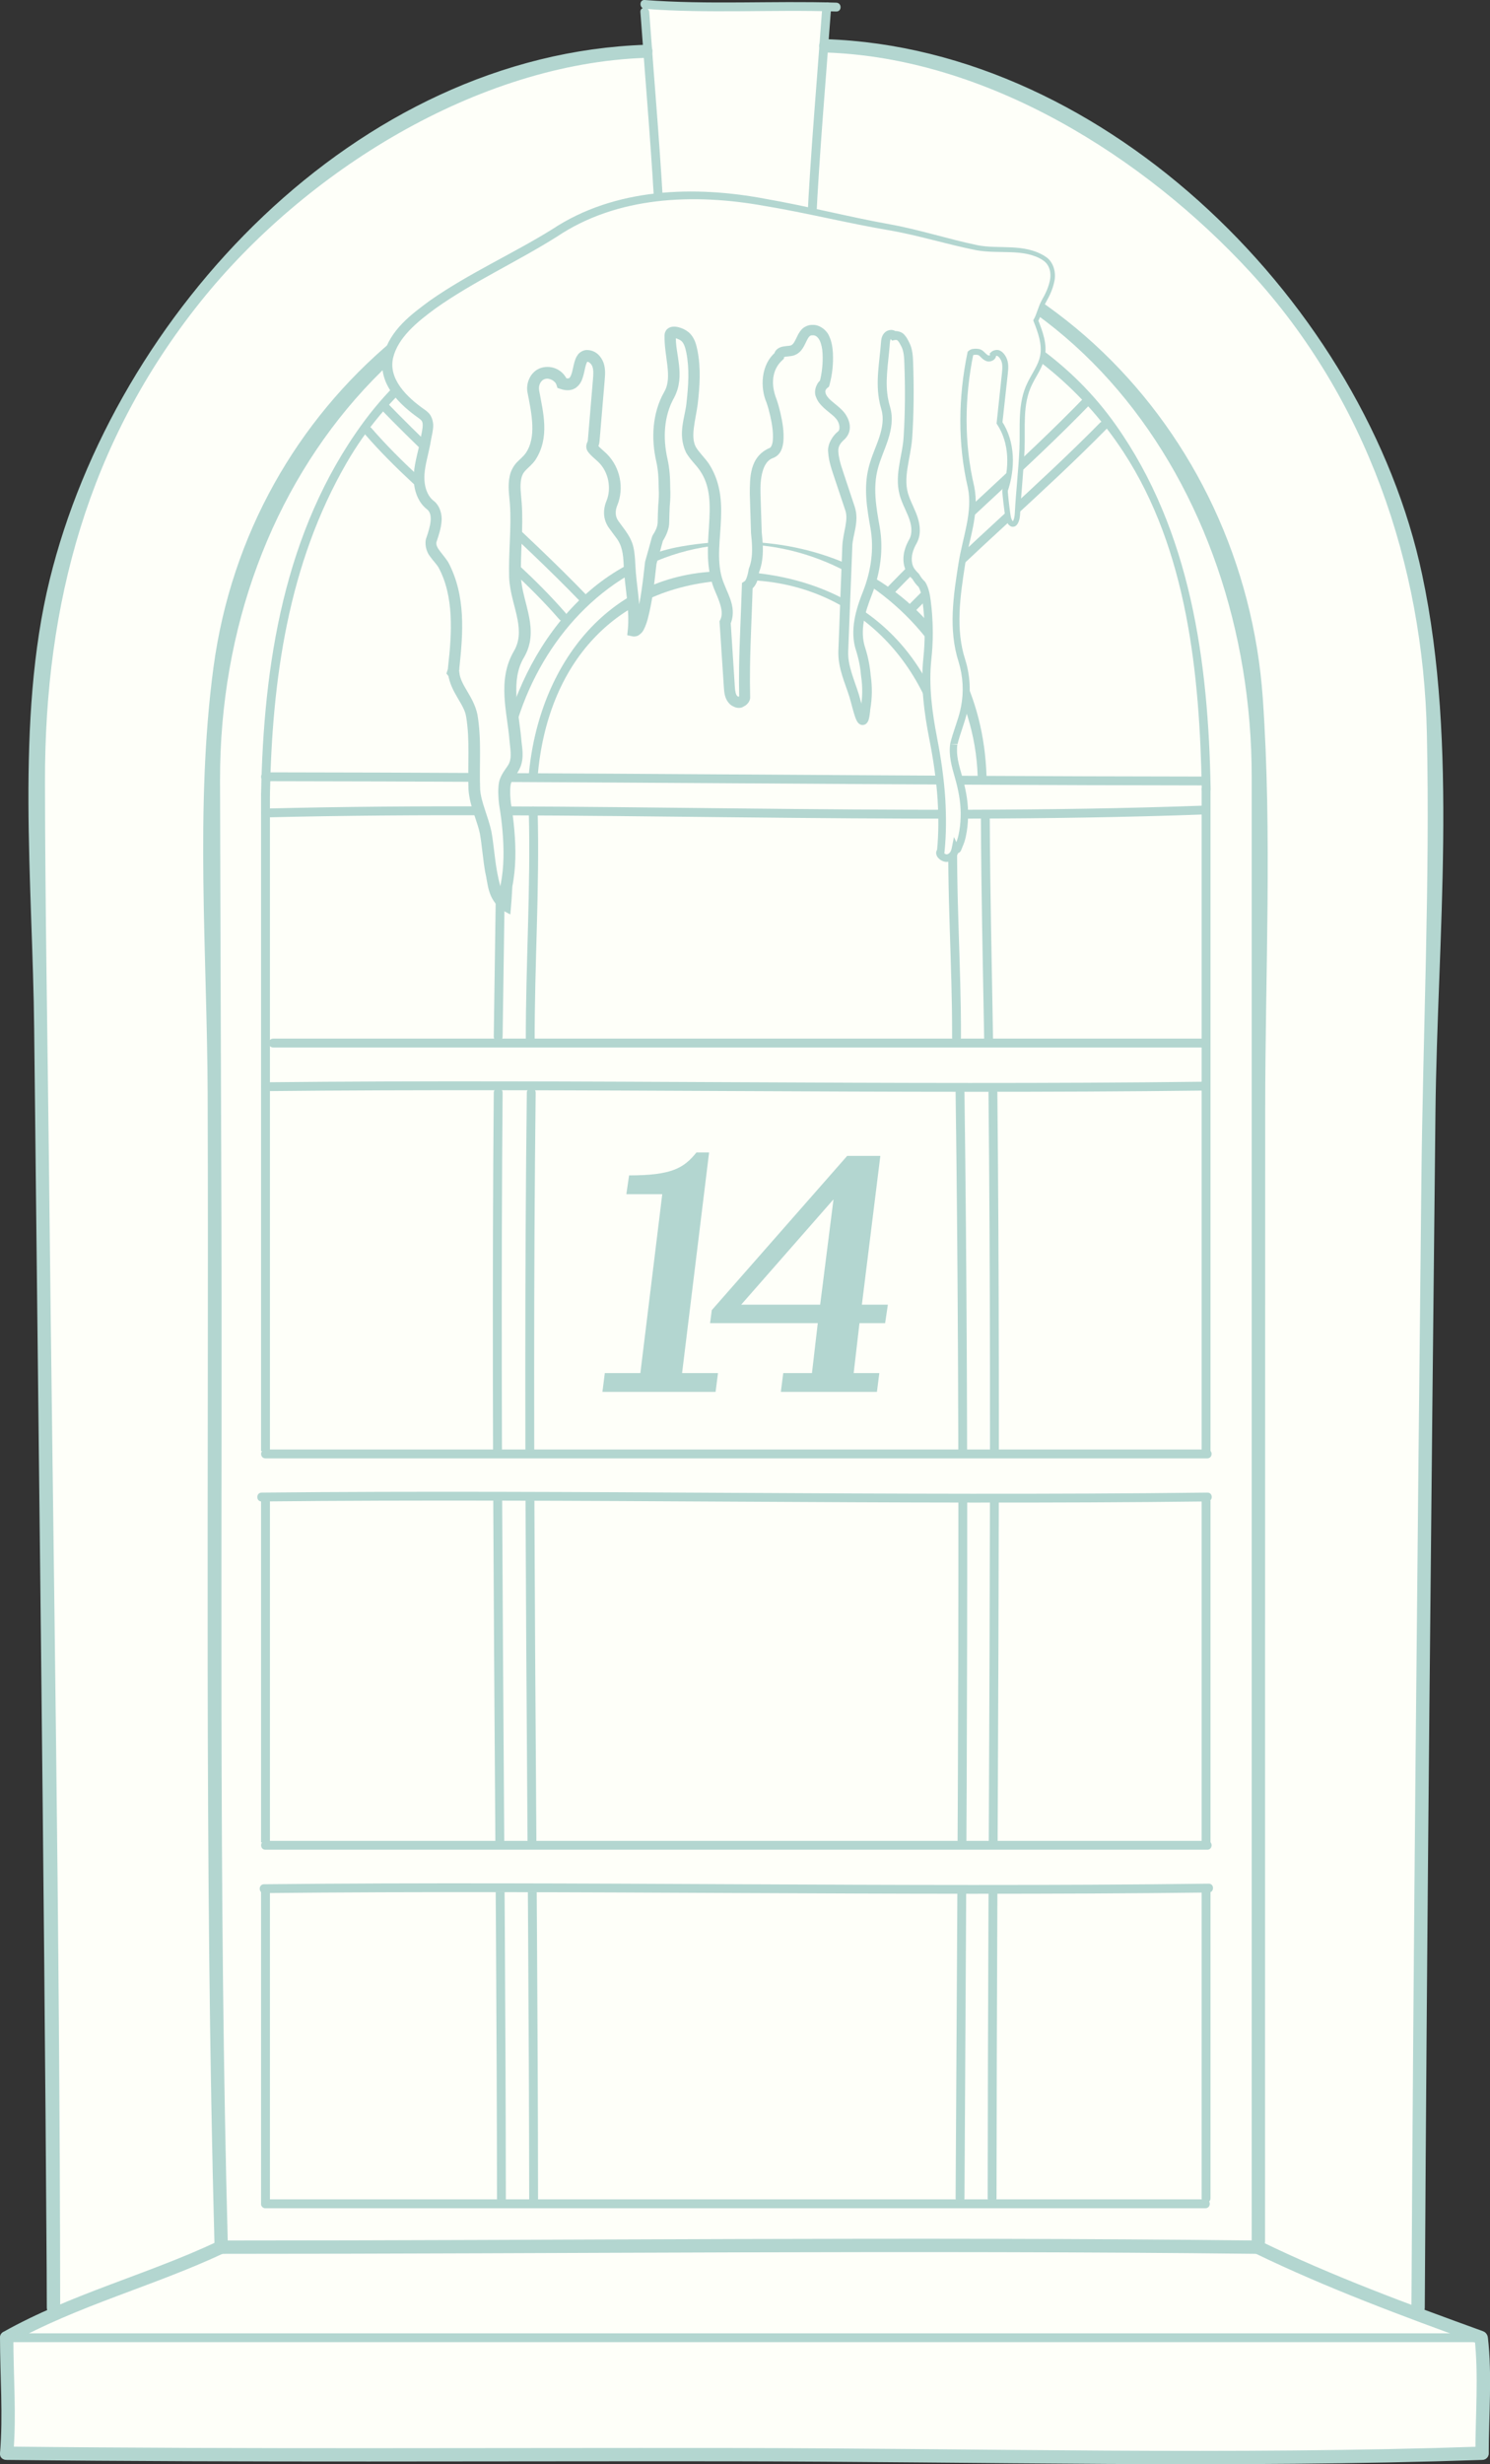 <?xml version="1.0" encoding="UTF-8"?> <svg xmlns="http://www.w3.org/2000/svg" width="251" height="415" viewBox="0 0 251 415" fill="none"><rect x="0" y="0" width="251" height="415" fill="#333333" stroke="none"/><g clip-path="url(#clip0_835_17)"><path d="M119.5 1.5L108.5 1L109 9L100 10L91.5 11L84 14L73.5 17.5L65 23L56 28L48 35L41.5 40.5L37.5 44.5L28.5 55.5L24 62.5L20.5 69.5L16.5 77.5L10.5 94.5L7.5 112L6 129.5L6.5 141.5L7 198L7.5 252.5L8.5 318V374L9 389.5L1 393.5V413L120.5 413.5H186.5H220.5L249.5 413V393.5L238.5 390L239 350V339.5L239.5 324V311V299.5V286.5C239.5 285.7 239.833 267.167 240 258V238L240.5 220V189V176L242 146L241.5 133.5V121.5C241.5 121.1 240.833 115.333 240.5 112.5L239.5 106V99L236.5 90L234.5 83L231.5 76L228.5 70.5L223 60.5L218 54L211.5 45.5L202.5 36L188.5 25L171 15L159 11L148 8.5L139 7.5V1H132L119.5 1.5Z" fill="#FEFFF9"></path><path d="M212.413 378.963L37.05 379.564C36.249 302.091 34.767 143.544 35.248 129.13C35.848 111.114 45.457 38.446 124.731 38.446C188.15 38.446 209.61 91.695 212.413 118.32L212.413 378.963Z" fill="#FEFFF9"></path><path d="M123.155 43.096C99.921 44.703 75.48 51.583 61.104 71.275C47.841 89.454 44.383 111.864 43.98 133.85C43.98 134.819 45.449 134.819 45.472 133.85C45.828 114.465 48.528 95.009 58.38 77.965C71.761 54.821 97.861 46.334 123.155 44.585C124.126 44.514 124.126 43.025 123.155 43.096Z" fill="#B3D6D0"></path><path d="M108.827 7.541C59.991 9.149 19.373 52.717 8.36 97.657C2.558 121.344 5.518 148.956 5.755 173.234C6.489 242.925 7.413 312.639 7.863 382.329C7.863 384.433 7.887 386.537 7.887 388.641C7.887 390.083 10.137 390.083 10.137 388.641C10.089 324.317 8.929 259.993 8.242 195.668C8.005 174.298 7.602 152.927 7.579 131.557C7.531 101.676 14.85 74.49 33.726 50.873C51.228 28.959 80.382 10.685 108.827 9.74C110.271 9.692 110.271 7.447 108.827 7.494V7.541Z" fill="#B3D6D0"></path><path d="M125.477 36.524C80.573 35.956 41.992 67.374 35.953 112.455C32.827 135.859 34.887 160.681 34.982 184.203C35.195 248.905 34.39 313.75 36.142 378.452C36.19 379.894 38.44 379.894 38.392 378.452C36.758 318.17 37.516 257.747 37.279 197.441C37.208 175.409 37.114 153.4 37.066 131.367C36.995 80.116 72.26 38.108 125.477 38.793C126.922 38.793 126.922 36.571 125.477 36.547V36.524Z" fill="#B3D6D0"></path><path d="M43.98 133.849V371.124C43.98 372.093 45.472 372.093 45.472 371.124V133.849C45.472 132.88 43.98 132.88 43.98 133.849Z" fill="#B3D6D0"></path><path d="M36.687 377.46C24.939 383.015 11.913 386.325 0.569 392.707C-0.686 393.417 0.451 395.355 1.706 394.646C13.05 388.263 26.076 384.954 37.823 379.398C39.126 378.784 37.989 376.845 36.687 377.46Z" fill="#B3D6D0"></path><path d="M0.001 393.677C0.001 400.107 0.545 406.726 0.001 413.156C-0.118 414.598 2.132 414.598 2.251 413.156C2.795 406.75 2.251 400.13 2.251 393.677C2.251 392.235 0.001 392.235 0.001 393.677Z" fill="#B3D6D0"></path><path d="M1.138 414.267C41.779 414.716 82.444 414.456 123.086 414.503C165.219 414.551 207.565 415.709 249.675 414.267C251.12 414.22 251.12 411.974 249.675 412.021C207.565 413.463 165.219 412.305 123.086 412.258C82.444 412.21 41.779 412.47 1.138 412.021C-0.306 412.021 -0.306 414.243 1.138 414.267Z" fill="#B3D6D0"></path><path d="M1.136 394.433H249.531C250.502 394.433 250.502 392.944 249.531 392.944H1.136C0.165 392.944 0.165 394.433 1.136 394.433Z" fill="#B3D6D0"></path><path d="M44.715 371.88H203.064C204.035 371.88 204.035 370.391 203.064 370.391H44.715C43.744 370.391 43.744 371.88 44.715 371.88Z" fill="#B3D6D0"></path><path d="M83.179 184.014C82.634 246.376 83.676 308.762 83.723 371.124C83.723 372.093 85.216 372.093 85.216 371.124C85.168 308.762 84.15 246.376 84.671 184.014C84.671 183.044 83.179 183.044 83.179 184.014Z" fill="#B3D6D0"></path><path d="M88.744 184.014C88.01 246.376 89.099 308.762 89.146 371.124C89.146 372.093 90.638 372.093 90.638 371.124C90.591 308.762 89.502 246.376 90.236 184.014C90.236 183.044 88.744 183.044 88.744 184.014Z" fill="#B3D6D0"></path><path d="M37.255 379.563C95.446 379.563 153.661 378.901 211.828 379.563C213.273 379.563 213.273 377.341 211.828 377.318C153.637 376.656 95.423 377.318 37.255 377.318C35.811 377.318 35.811 379.563 37.255 379.563Z" fill="#B3D6D0"></path><path d="M44.715 183.754C97.411 183.21 150.131 184.297 202.851 183.659C203.822 183.659 203.822 182.146 202.851 182.17C150.155 182.808 97.435 181.721 44.715 182.264C43.744 182.264 43.744 183.777 44.715 183.754Z" fill="#B3D6D0"></path><path d="M46.017 176.401H202.638C203.609 176.401 203.609 174.912 202.638 174.912H46.017C45.046 174.912 45.046 176.401 46.017 176.401Z" fill="#B3D6D0"></path><path d="M44.715 137.656C97.387 136.356 150.178 139.074 202.851 137.159C203.822 137.136 203.822 135.623 202.851 135.67C150.202 137.585 97.387 134.843 44.715 136.166C43.744 136.166 43.744 137.679 44.715 137.656Z" fill="#B3D6D0"></path><path d="M44.715 131.557C97.435 131.604 150.131 132.219 202.851 132.266C203.822 132.266 203.822 130.777 202.851 130.777C150.131 130.729 97.435 130.115 44.715 130.067C43.744 130.067 43.744 131.557 44.715 131.557Z" fill="#B3D6D0"></path><path d="M83.722 136.355C83.533 149.097 83.367 161.839 83.178 174.581C83.178 175.55 84.67 175.55 84.67 174.581C84.859 161.839 85.025 149.097 85.215 136.355C85.215 135.386 83.722 135.386 83.722 136.355Z" fill="#B3D6D0"></path><path d="M89.075 136.545C89.431 149.57 88.531 162.62 88.578 175.645C88.578 176.615 90.07 176.615 90.07 175.645C90.023 162.62 90.923 149.57 90.567 136.545C90.544 135.576 89.052 135.576 89.075 136.545Z" fill="#B3D6D0"></path><path d="M85.215 130.966C86.542 117.325 93.884 103.992 105.749 96.924C131.825 81.369 163.822 102.598 164.698 130.776C164.722 131.746 166.237 131.746 166.19 130.776C165.314 102.976 141.512 87.397 114.867 92.007C96.726 95.127 85.381 113.85 83.7 130.966C83.605 131.935 85.097 131.911 85.192 130.966H85.215Z" fill="#B3D6D0"></path><path d="M90.567 130.776C92.154 111.912 103.451 98.508 123.156 97.704C142.908 96.9 156.905 110.966 159.368 129.807C159.487 130.753 161.002 130.753 160.86 129.807C158.137 109.122 143.95 96.758 123.132 96.215C102.74 95.695 90.638 111.959 89.051 130.776C88.98 131.746 90.472 131.722 90.543 130.776H90.567Z" fill="#B3D6D0"></path><path d="M61.508 73.166C71.384 84.537 84.339 92.929 94.215 104.3C94.855 105.033 95.897 103.969 95.281 103.236C85.405 91.865 72.45 83.473 62.574 72.102C61.934 71.369 60.892 72.433 61.508 73.166Z" fill="#B3D6D0"></path><path d="M64.065 68.816C74.936 80.092 87.014 90.163 97.885 101.439C98.548 102.125 99.614 101.084 98.951 100.375C88.08 89.099 76.001 79.028 65.131 67.752C64.467 67.067 63.402 68.107 64.065 68.816Z" fill="#B3D6D0"></path><path d="M121.333 43.852C120.812 59.478 121.428 75.152 120.907 90.778C120.883 91.747 122.375 91.747 122.399 90.778C122.92 75.152 122.304 59.478 122.825 43.852C122.849 42.883 121.357 42.883 121.333 43.852Z" fill="#B3D6D0"></path><path d="M126.022 45.554C125.406 60.589 125.809 75.719 125.809 90.777C125.809 91.747 127.301 91.747 127.301 90.777C127.301 75.719 126.898 60.589 127.514 45.554C127.562 44.585 126.046 44.585 126.022 45.554Z" fill="#B3D6D0"></path><path d="M107.879 2.033C108.756 14.208 109.845 26.382 110.437 38.581C110.485 39.55 111.977 39.55 111.929 38.581C111.337 26.382 110.248 14.231 109.371 2.033C109.3 1.087 107.808 1.064 107.879 2.033Z" fill="#B3D6D0"></path><path d="M108.614 1.489C119.272 2.317 130.166 1.584 140.871 1.938C141.842 1.962 141.842 0.473 140.871 0.449C130.19 0.118 119.272 0.827 108.614 1.24769e-05C107.643 -0.071 107.667 1.418 108.614 1.489Z" fill="#B3D6D0"></path><path d="M123.156 44.585C149.066 45.933 174.384 53.426 189.233 76.097C200.057 92.622 202.094 113.685 202.449 132.928C202.449 133.897 203.965 133.897 203.941 132.928C203.562 111.439 200.625 89.43 187.907 71.487C173.223 50.779 147.195 44.349 123.179 43.096C122.208 43.048 122.208 44.538 123.179 44.585H123.156Z" fill="#B3D6D0"></path><path d="M139.072 8.841C166.213 9.74 192.692 26.335 210.668 45.885C230.136 67.09 239.751 95.009 240.367 123.495C240.912 148.506 239.704 173.659 239.443 198.67C238.78 262.002 238.117 325.333 237.762 388.665C237.762 390.107 240.012 390.107 240.012 388.665C240.391 321.575 241.101 254.461 241.812 187.37C242.12 157.939 245.72 125.646 239.562 96.735C229.97 51.677 186.747 8.179 139.072 6.595C137.627 6.548 137.627 8.794 139.072 8.841Z" fill="#B3D6D0"></path><path d="M126.259 38.912C178.932 36.713 210.857 81.889 210.857 130.777C210.857 153.14 210.857 175.503 210.857 197.843C210.857 257.723 210.857 317.603 210.857 377.483C210.857 378.925 213.107 378.925 213.107 377.483C213.107 313.915 213.107 250.324 213.131 186.756C213.131 163.825 214.315 140.516 212.728 117.609C209.555 72.007 172.845 34.704 126.283 36.642C124.838 36.713 124.838 38.935 126.283 38.888L126.259 38.912Z" fill="#B3D6D0"></path><path d="M202.426 132.928V370.202C202.426 371.171 203.918 371.171 203.918 370.202V132.928C203.918 131.958 202.426 131.958 202.426 132.928Z" fill="#B3D6D0"></path><path d="M166.521 184.014C167.137 246.069 166.426 308.147 166.379 370.178C166.379 371.148 167.871 371.148 167.871 370.178C167.918 308.123 168.629 246.045 168.013 184.014C168.013 183.044 166.497 183.044 166.521 184.014Z" fill="#B3D6D0"></path><path d="M160.979 184.014C161.831 246.045 161.334 308.147 160.979 370.178C160.979 371.148 162.471 371.148 162.471 370.178C162.826 308.147 163.3 246.021 162.471 184.014C162.471 183.044 160.955 183.044 160.979 184.014Z" fill="#B3D6D0"></path><path d="M165.242 137.987C165.29 150.303 165.574 162.62 165.787 174.936C165.787 175.905 167.303 175.905 167.279 174.936C167.09 162.62 166.782 150.303 166.734 137.987C166.734 137.017 165.242 137.017 165.242 137.987Z" fill="#B3D6D0"></path><path d="M159.819 137.821C159.463 150.114 160.434 162.43 160.387 174.723C160.387 175.692 161.879 175.692 161.879 174.723C161.926 162.43 160.955 150.114 161.311 137.821C161.334 136.852 159.842 136.852 159.819 137.821Z" fill="#B3D6D0"></path><path d="M185.325 71.18C174.762 81.912 163.181 91.581 152.642 102.314C151.955 102.999 153.021 104.063 153.707 103.377C164.247 92.645 175.852 82.976 186.391 72.244C187.078 71.558 186.012 70.494 185.325 71.18Z" fill="#B3D6D0"></path><path d="M182.768 66.83C172.087 77.894 160.198 87.775 149.54 98.839C148.877 99.524 149.919 100.588 150.606 99.903C161.264 88.839 173.177 78.957 183.834 67.894C184.497 67.208 183.455 66.145 182.768 66.83Z" fill="#B3D6D0"></path><path d="M138.526 1.111C137.649 13.286 136.56 25.46 135.968 37.635C135.921 38.604 137.413 38.604 137.46 37.635C138.052 25.437 139.142 13.286 140.018 1.111C140.089 0.142 138.597 0.166 138.526 1.111Z" fill="#B3D6D0"></path><path d="M250.788 413.156C250.788 406.75 251.38 400.059 250.645 393.677C250.48 392.258 248.23 392.235 248.395 393.677C249.106 400.059 248.538 406.726 248.538 413.156C248.538 414.598 250.788 414.598 250.788 413.156Z" fill="#B3D6D0"></path><path d="M211.259 379.398C223.479 385.332 236.458 390.131 249.224 394.764C250.597 395.261 251.166 393.086 249.816 392.589C237.24 388.027 224.427 383.322 212.395 377.46C211.093 376.821 209.956 378.76 211.259 379.398Z" fill="#B3D6D0"></path><path d="M120.546 234.401H101.482L101.885 231.234H107.875L111.561 201.111H105.513L105.974 197.944C113.116 197.944 115.189 196.734 117.32 194.085H119.451L114.901 231.234H120.949L120.546 234.401ZM147.724 234.401H131.539L131.943 231.234H136.781L137.76 222.825H119.617L119.905 220.636L142.713 194.661H148.3L145.189 219.715H149.567L149.106 222.825H144.786L143.807 231.234H148.127L147.724 234.401ZM138.163 219.715L140.409 201.975L124.858 219.715H138.163Z" fill="#B3D6D0"></path><path d="M209.151 244.367H42.573V252.712H209.151V244.367Z" fill="#FEFFF9"></path><path d="M44.075 252.853C97.174 252.309 150.297 253.491 203.396 252.853C204.367 252.853 204.367 251.34 203.396 251.364C150.297 252.002 97.174 250.844 44.075 251.364C43.104 251.364 43.104 252.877 44.075 252.853Z" fill="#B3D6D0"></path><path d="M44.715 245.596H203.372C204.343 245.596 204.343 244.106 203.372 244.106H44.715C43.744 244.106 43.744 245.596 44.715 245.596Z" fill="#B3D6D0"></path><path d="M208.843 310.275H39.22V318.62H208.843V310.275Z" fill="#FEFFF9"></path><path d="M44.478 318.809C97.529 318.265 150.581 319.353 203.609 318.714C204.58 318.714 204.58 317.201 203.609 317.225C150.581 317.887 97.506 316.776 44.478 317.32C43.507 317.32 43.507 318.833 44.478 318.809Z" fill="#B3D6D0"></path><path d="M44.715 311.504H203.372C204.343 311.504 204.343 310.015 203.372 310.015H44.715C43.744 310.015 43.744 311.504 44.715 311.504Z" fill="#B3D6D0"></path><path d="M175.865 43.49C172.636 41.367 168.07 42.428 164.516 41.706C159.555 40.696 154.735 39.131 149.725 38.256C131.001 34.984 111.854 27.476 93.398 39.247C80.624 47.394 53.283 57.304 71.096 69.748C71.252 69.857 71.384 69.969 71.499 70.084C72.535 71.138 71.968 72.504 71.686 74.202C71.373 76.087 70.743 77.92 70.61 79.825C70.57 80.392 70.587 80.976 70.665 81.546C70.852 82.895 71.399 84.179 72.443 85.019C74.135 86.377 73.41 88.711 72.728 90.768C72.098 92.662 73.859 93.698 74.688 95.119C77.401 99.769 77.079 107.196 76.44 112.315C76.42 112.479 76.411 112.643 76.408 112.802C76.362 112.945 76.319 113.089 76.273 113.233C76.331 113.305 76.385 113.38 76.443 113.455C76.757 115.984 79.03 117.993 79.476 120.522C80.166 124.438 79.74 128.999 79.905 133.002C79.999 135.123 81.341 137.951 81.812 140.213C82.359 142.835 82.612 151.102 85.104 152.42C85.139 152.017 85.171 151.611 85.196 151.208C85.245 150.523 85.286 149.836 85.317 149.151C85.933 146.092 85.91 142.906 85.642 139.802C85.516 138.314 85.317 136.835 85.07 135.364C84.952 134.314 84.877 133.264 85.001 132.216C85.004 132.188 85.006 132.159 85.012 132.13C85.219 130.706 86.275 130.001 86.753 128.752C87.265 127.411 86.946 126.027 86.816 124.553C86.379 119.624 84.854 114.537 87.415 110.192C87.993 109.208 88.278 108.215 88.37 107.213C88.46 106.215 88.362 105.211 88.175 104.203C87.743 101.87 86.842 99.516 86.767 97.185C86.635 93.093 87.188 88.866 86.891 84.803C86.785 83.356 86.514 81.776 86.848 80.34C87.271 78.501 88.445 78.199 89.369 76.896C91.513 73.877 90.508 69.336 89.852 65.978C89.596 64.663 90.215 63.291 91.492 62.885C92.77 62.479 94.298 63.273 94.701 64.551C98.387 65.794 96.758 59.956 98.908 59.935C99.751 59.93 100.465 60.638 100.738 61.434C101.014 62.232 100.945 63.101 100.876 63.941C100.591 67.313 100.309 70.686 100.024 74.055C100.019 74.124 100.013 74.194 100.007 74.263C99.967 74.746 99.757 74.939 99.745 75.175C99.74 75.299 99.791 75.437 99.955 75.638C100.111 75.825 100.278 75.998 100.453 76.165C100.741 76.435 101.043 76.688 101.331 76.956C101.408 77.028 101.486 77.103 101.564 77.178C103.486 79.103 104.11 82.207 103.077 84.725C102.729 85.574 102.634 86.443 102.859 87.252C102.968 87.649 103.155 88.032 103.423 88.391C103.846 88.958 104.197 89.427 104.49 89.842C105.696 91.548 105.912 92.337 106.047 95.197C106.214 98.756 107.1 102.687 106.729 106.2C106.85 106.226 106.965 106.206 107.077 106.146C107.492 105.918 107.854 105.119 108.165 104.014C108.89 101.458 109.353 97.272 109.63 94.777C109.811 94.132 109.998 93.485 110.176 92.84C110.375 92.126 110.576 91.41 110.766 90.688C111.255 89.876 111.745 89.114 111.762 87.871C111.773 86.984 111.811 86.098 111.848 85.212C111.955 84.187 111.992 83.163 111.932 82.141C111.932 80.579 111.837 79.031 111.5 77.511C110.66 73.722 110.815 69.923 112.74 66.459C114.415 63.446 112.792 59.909 112.907 56.465C112.939 55.53 114.7 56.085 115.405 56.698C116.11 57.311 116.369 58.284 116.553 59.199C117.131 62.088 116.921 64.965 116.599 67.869C116.346 70.139 115.18 73.681 116.395 75.747C117.016 76.803 117.949 77.644 118.645 78.651C122.674 84.475 118.49 92.299 121.14 98.753C121.945 100.716 123.102 102.92 122.156 104.819C122.389 108.508 122.63 112.002 122.863 115.688C122.915 116.496 123.007 117.391 123.609 117.935C123.686 118.004 123.776 118.062 123.871 118.105C123.894 118.116 123.917 118.122 123.94 118.131C124.193 118.303 124.619 118.355 124.814 118.183C124.832 118.168 124.843 118.154 124.858 118.137C125.197 118.016 125.453 117.76 125.445 117.388C125.404 115.711 125.401 114.033 125.427 112.353C125.494 107.795 125.752 103.234 125.885 98.681C126.587 98.236 126.837 97.113 127.01 96.057C127.194 95.591 127.332 95.108 127.424 94.618C127.726 93.001 127.583 91.344 127.416 89.704C127.347 87.499 127.278 85.295 127.209 83.088C127.128 80.544 127.508 77.129 129.916 76.297C130.641 76.047 130.978 75.258 131.076 74.245C131.205 72.91 130.929 71.181 130.607 69.776C130.368 68.743 130.103 67.886 129.959 67.492C128.978 64.821 128.906 62.2 131.22 59.984C131.361 59.101 132.333 59.23 133.214 59.078C135.225 58.733 134.753 55.556 136.886 55.593C140.451 55.651 139.45 62.824 138.894 64.603C138.192 65.138 138.028 65.846 138.273 66.557C138.336 66.744 138.428 66.933 138.546 67.118C138.609 67.221 138.684 67.322 138.765 67.42C139.545 68.39 140.69 69.005 141.498 69.952C142.307 70.899 142.661 72.478 141.734 73.31C140.788 74.159 140.29 74.884 140.37 76.15C140.402 76.66 140.488 77.16 140.604 77.655C140.776 78.398 141.018 79.126 141.26 79.848C141.458 80.444 141.657 81.039 141.855 81.638C142.117 82.426 142.382 83.215 142.644 84.006C142.704 84.184 142.765 84.363 142.822 84.538C142.934 84.881 143.049 85.223 143.164 85.566C143.91 87.804 142.822 89.701 142.733 92.057C142.508 97.925 142.284 103.789 142.057 109.654C141.956 112.287 143.121 114.709 143.887 117.164C144.298 118.485 144.882 121.339 145.328 121.279C145.461 121.259 145.579 120.994 145.679 120.361C145.723 120.088 145.763 119.745 145.797 119.328C146.117 117.529 146.143 115.679 145.872 113.872C145.749 112.387 145.481 110.92 145 109.395C143.916 105.944 144.934 102.981 146.16 99.798C147.518 96.267 148.065 92.558 147.406 88.803C146.79 85.295 146.243 82.245 147.115 78.792C147.541 77.111 148.304 75.534 148.845 73.888C149.389 72.24 149.705 70.441 149.213 68.778C149.13 68.496 149.058 68.22 148.994 67.946C148.974 67.854 148.954 67.765 148.934 67.673C148.217 64.301 148.876 61.426 149.15 57.792C149.181 57.371 149.227 56.922 149.501 56.6C149.771 56.278 150.35 56.189 150.589 56.534C151.633 56.333 152.007 57.052 152.496 57.999C152.986 58.943 153.046 60.042 153.083 61.106C153.23 65.293 153.216 69.503 152.942 73.684C152.715 77.192 151.204 80.268 152.447 83.813C152.876 85.036 153.527 86.17 153.921 87.401C154.315 88.633 154.424 90.043 153.786 91.171C153.463 91.738 153.201 92.334 153.046 92.947C152.87 93.637 152.83 94.348 152.988 95.059C153.003 95.119 153.017 95.18 153.032 95.237C153.268 96.109 153.765 96.587 154.269 97.093C154.548 97.591 154.893 98.043 155.296 98.414C155.78 99.28 155.947 100.083 156.102 101.271C156.197 102.002 156.275 102.736 156.329 103.473C156.364 103.916 156.387 104.362 156.407 104.808C156.413 104.992 156.418 105.173 156.427 105.357C156.439 105.76 156.45 106.163 156.45 106.569C156.45 108.045 156.372 109.521 156.214 110.992C155.742 115.394 156.355 120.044 157.207 124.389C157.872 127.773 158.372 131.201 158.597 134.639C158.758 137.546 158.775 140.452 158.479 143.344C158.064 143.704 158.628 144.316 159.192 144.478C159.564 144.581 159.949 144.457 160.254 144.216C160.43 144.078 160.579 143.899 160.686 143.706C160.81 143.476 160.887 143.232 160.939 142.976C161.008 143.125 161.247 143.145 161.319 142.95C161.492 142.478 161.722 142.029 161.871 141.551C162.041 141.019 162.151 140.469 162.24 139.92C162.404 138.915 162.467 137.9 162.458 136.884C162.435 134.772 162.021 132.769 161.44 130.746C160.925 128.95 160.407 127.195 160.674 125.328C160.674 125.328 160.674 125.328 160.674 125.325C161.118 123.46 161.889 121.682 162.332 119.814C162.384 119.59 162.433 119.365 162.479 119.138V119.135C162.979 116.531 162.827 113.803 162.038 111.268C160.329 105.789 161.149 100.627 162.024 94.955C162.657 90.857 164.496 86.061 163.575 82.018C161.82 74.303 161.929 67.262 163.474 59.498C163.797 59.153 164.867 59.158 165.232 59.461C165.598 59.76 165.891 60.177 166.337 60.335C166.783 60.494 167.425 60.142 167.284 59.691C167.943 59.095 168.605 59.57 169.028 60.353C169.451 61.135 169.367 62.082 169.27 62.965C168.999 65.452 168.731 67.935 168.461 70.421C168.449 70.528 168.438 70.637 168.426 70.743C168.409 70.899 168.395 71.054 168.378 71.21C170.564 74.57 170.567 78.78 169.313 82.587C169.287 82.671 169.362 83.497 169.468 84.438C169.494 84.671 169.523 84.912 169.552 85.151C169.675 86.156 169.811 87.12 169.877 87.318C170.415 88.918 171.304 88.406 171.402 86.432C171.58 82.832 172.009 79.186 172.162 75.624C172.326 71.791 171.739 68.203 173.482 64.585C174.213 63.066 175.281 61.676 175.612 60.022C176.02 57.984 175.249 55.915 174.489 53.979C175.007 53.084 175.321 51.631 175.842 50.736C176.392 49.789 176.961 48.612 177.206 47.444C177.522 45.942 177.307 44.451 175.833 43.481L175.865 43.49Z" fill="#FEFFF9"></path><path d="M175.659 43.803C175.796 43.595 175.934 43.386 176.071 43.177C172.474 40.903 168.225 42.032 164.602 41.281C159.676 40.253 154.848 38.66 149.812 37.757C142.875 36.51 136.021 34.718 129.016 33.499C117.039 31.217 103.591 31.603 93.001 38.624C86.354 42.756 79.04 45.995 72.444 50.604C69.268 52.952 65.695 55.548 64.558 59.951C63.573 64.72 67.401 68.198 70.596 70.464C70.701 70.538 70.796 70.618 70.88 70.703C71.518 71.199 71.08 72.552 70.813 74.057C70.517 75.844 69.869 77.693 69.715 79.763C69.669 80.397 69.687 81.034 69.772 81.667C69.968 83.127 70.583 84.689 71.873 85.727C73.037 86.545 72.504 88.6 71.854 90.478C71.434 91.521 71.825 92.918 72.407 93.658C72.965 94.449 73.561 95.02 73.884 95.588C76.478 100.4 76.136 106.554 75.49 112.197C75.465 112.403 75.454 112.598 75.451 112.784L75.496 112.51C75.446 112.664 75.403 112.809 75.36 112.941L75.203 113.429L75.525 113.832C75.565 113.882 75.617 113.953 75.683 114.039L75.491 113.573C75.978 116.689 78.204 118.556 78.522 120.69C79.191 124.622 78.763 128.79 78.924 133.042C79.159 135.906 80.379 138.141 80.846 140.415C81.193 142.377 81.346 144.615 81.717 146.772C82.242 148.909 82.051 151.27 84.639 153.299L85.967 154.002L86.096 152.505C86.131 152.096 86.163 151.685 86.19 151.272C86.24 150.585 86.28 149.891 86.313 149.197L86.294 149.347C86.939 146.137 86.909 142.882 86.638 139.716C86.509 138.198 86.307 136.691 86.056 135.198L86.063 135.253C85.948 134.235 85.884 133.255 85.994 132.334L85.996 132.316C85.998 132.287 85.999 132.292 85.993 132.326L86.002 132.274C86.02 132.146 86.05 132.022 86.09 131.899C86.28 131.184 87.154 130.436 87.687 129.109C88.333 127.381 87.905 125.764 87.812 124.466C87.361 119.546 85.944 114.573 88.276 110.699C88.884 109.675 89.263 108.485 89.365 107.305C89.467 106.171 89.351 105.066 89.157 104.021C88.692 101.554 87.835 99.318 87.766 97.153C87.633 93.133 88.188 88.997 87.886 84.731C87.764 83.182 87.539 81.757 87.819 80.566C87.954 79.988 88.168 79.59 88.592 79.156C89.009 78.725 89.68 78.193 90.182 77.472C92.687 73.637 91.464 69.363 90.828 65.787C90.649 64.922 91.09 64.027 91.793 63.832C92.485 63.574 93.566 64.135 93.754 64.85L93.905 65.331L94.384 65.492C95.056 65.712 96.063 65.942 97.017 65.301C97.905 64.643 98.092 63.819 98.284 63.188C98.458 62.539 98.556 61.932 98.703 61.446C98.772 61.209 98.865 61.004 98.921 60.937C98.993 60.871 98.867 60.946 98.917 60.927C99.168 60.893 99.647 61.27 99.8 61.756C99.993 62.294 99.962 63.025 99.889 63.86C99.605 67.23 99.324 70.601 99.04 73.972C99.034 74.042 99.028 74.111 99.022 74.181C99.015 74.256 99.006 74.296 98.978 74.37C98.967 74.453 98.823 74.555 98.758 75.127C98.76 75.808 99.055 76.067 99.189 76.262C99.381 76.493 99.577 76.695 99.772 76.88C100.091 77.18 100.395 77.434 100.658 77.679C100.729 77.745 100.802 77.815 100.879 77.889L100.865 77.875C102.498 79.493 103.049 82.228 102.166 84.351C101.777 85.289 101.603 86.424 101.91 87.515C102.057 88.05 102.313 88.55 102.633 88.979C102.993 89.462 103.353 89.94 103.688 90.41C104.842 91.859 104.981 93.287 105.066 95.243C105.257 99.035 106.103 102.651 105.756 106.098L105.663 106.973L106.524 107.158C106.864 107.241 107.289 107.154 107.541 107.008C108.369 106.457 108.445 105.987 108.67 105.552C108.856 105.115 108.988 104.696 109.106 104.278C109.944 101.108 110.24 97.995 110.598 94.884L110.568 95.04C110.748 94.399 110.934 93.754 111.115 93.1C111.313 92.386 111.516 91.665 111.707 90.935L111.6 91.19C112.125 90.382 112.763 89.114 112.734 87.884C112.745 87.015 112.781 86.139 112.818 85.253L112.814 85.312C112.924 84.25 112.965 83.169 112.9 82.084L112.902 82.141C112.901 80.551 112.804 78.918 112.445 77.302C111.635 73.769 111.83 70.015 113.583 66.927C115.531 63.167 113.671 59.527 113.866 56.497C113.869 56.524 113.838 56.692 113.716 56.809C113.597 56.923 113.515 56.925 113.52 56.926C113.526 56.92 113.698 56.928 113.856 56.972C114.18 57.053 114.586 57.255 114.776 57.421C115.193 57.766 115.448 58.517 115.615 59.387C116.161 62.077 115.971 64.909 115.652 67.764C115.441 70.235 114.064 73.007 115.577 76.228C116.31 77.454 117.259 78.298 117.866 79.189C121.62 84.541 117.512 91.993 120.274 99.109C121.101 101.067 122.041 103.04 121.321 104.403L121.209 104.627L121.225 104.878C121.456 108.505 121.708 112.127 121.939 115.746C122.012 116.55 122.015 117.692 122.989 118.621C123.145 118.76 123.31 118.865 123.488 118.946L123.457 118.932C123.589 118.995 123.66 119.01 123.615 118.996L123.419 118.894C123.713 119.088 123.976 119.167 124.276 119.203C124.571 119.218 124.941 119.261 125.426 118.875L125.406 118.892C125.5 118.815 125.565 118.73 125.567 118.728L125.167 119.007C125.695 118.86 126.423 118.177 126.367 117.367C126.326 115.702 126.322 114.035 126.347 112.367C126.41 107.832 126.665 103.283 126.796 98.708L126.373 99.451C127.743 98.385 127.682 97.175 127.907 96.204L127.856 96.391C128.061 95.871 128.214 95.333 128.317 94.786C128.648 92.998 128.482 91.251 128.316 89.612L128.32 89.675C128.25 87.47 128.179 85.265 128.108 83.06C128.025 80.682 128.414 77.737 130.208 77.143C131.647 76.592 131.864 75.201 131.965 74.331C132.099 72.627 131.809 71.097 131.474 69.578C131.285 68.773 131.082 68.007 130.794 67.187C129.847 64.804 129.982 62.262 131.83 60.621L132.044 60.417L132.091 60.123C132.105 60.06 132.09 60.124 132.059 60.145C132.032 60.163 132.091 60.121 132.219 60.096C132.479 60.038 132.894 60.025 133.364 59.945C134.013 59.852 134.664 59.412 135.018 58.938C135.387 58.465 135.587 58.003 135.78 57.606C135.967 57.21 136.148 56.867 136.32 56.689C136.495 56.515 136.594 56.474 136.87 56.469C137.953 56.373 138.494 57.958 138.567 59.54C138.65 61.12 138.468 62.875 138.066 64.344L138.368 63.912C137.534 64.441 137.032 65.88 137.453 66.838C137.545 67.109 137.671 67.356 137.817 67.585L137.807 67.569C137.901 67.722 138 67.852 138.097 67.97L138.09 67.962C139.039 69.111 140.183 69.717 140.843 70.512C141.45 71.187 141.606 72.368 141.16 72.671C140.288 73.348 139.315 74.859 139.515 76.205C139.551 76.772 139.647 77.322 139.77 77.849C139.956 78.644 140.207 79.394 140.45 80.119C140.649 80.714 140.848 81.31 141.047 81.906C141.31 82.698 141.576 83.486 141.837 84.273C141.899 84.456 141.958 84.631 142.015 84.803C142.129 85.15 142.245 85.494 142.36 85.836C143.013 87.558 141.998 89.588 141.891 92.025C141.671 97.891 141.452 103.756 141.23 109.622C141.132 112.52 142.369 115.028 143.104 117.408C143.305 118.065 143.482 118.795 143.682 119.516C143.782 119.879 143.887 120.245 144.014 120.622C144.079 120.812 144.147 121.003 144.244 121.216C144.292 121.321 144.347 121.436 144.438 121.574C144.488 121.646 144.544 121.727 144.654 121.829C144.763 121.921 144.991 122.134 145.438 122.087L145.451 122.085C145.824 122.02 145.986 121.815 146.072 121.712C146.161 121.597 146.201 121.514 146.236 121.439C146.302 121.293 146.335 121.18 146.364 121.073C146.421 120.86 146.454 120.674 146.484 120.489C146.543 120.113 146.579 119.754 146.609 119.395L146.599 119.47C146.932 117.584 146.957 115.646 146.672 113.752L146.678 113.805C146.548 112.233 146.247 110.662 145.767 109.153C144.773 106.227 145.702 103.11 146.901 100.084C148.288 96.504 148.871 92.512 148.177 88.668C147.579 85.361 147.042 82.089 147.865 78.981C148.261 77.398 149.01 75.84 149.574 74.128C150.129 72.424 150.507 70.483 149.944 68.562C149.866 68.302 149.797 68.04 149.736 67.775C149.717 67.689 149.696 67.599 149.677 67.51C148.981 64.442 149.654 61.205 149.897 57.848C149.92 57.442 149.993 57.159 150.072 57.084C150.058 57.093 150.108 57.06 150.125 57.061C150.156 57.063 150.045 57.063 149.974 56.959L150.251 57.359L150.73 57.267C151.042 57.224 151.081 57.235 151.261 57.4C151.438 57.58 151.636 57.953 151.835 58.34C152.234 59.098 152.309 60.085 152.343 61.133C152.494 65.305 152.484 69.48 152.218 73.637C152.045 76.817 150.437 80.407 151.773 84.05C152.235 85.353 152.882 86.479 153.245 87.618C153.605 88.728 153.675 89.946 153.172 90.824C152.833 91.423 152.543 92.071 152.365 92.774C152.167 93.546 152.12 94.397 152.305 95.211L152.307 95.221C152.321 95.28 152.336 95.342 152.352 95.407L152.356 95.42C152.57 96.318 153.251 97.086 153.774 97.585L153.661 97.434C153.967 97.978 154.35 98.488 154.825 98.925L154.689 98.753C155.127 99.51 155.289 100.383 155.416 101.361C155.511 102.081 155.588 102.802 155.642 103.524C155.677 103.958 155.7 104.396 155.72 104.839C155.726 105.013 155.732 105.2 155.741 105.39L155.741 105.377C155.753 105.781 155.764 106.178 155.765 106.569C155.767 108.022 155.692 109.475 155.538 110.919C155.063 115.517 155.689 120.086 156.557 124.517C157.222 127.88 157.722 131.273 157.949 134.682C158.112 137.553 158.132 140.433 157.844 143.279L158.061 142.862C157.832 143.032 157.639 143.477 157.711 143.798C157.766 144.118 157.908 144.312 158.042 144.471C158.32 144.779 158.626 144.97 159.018 145.089C159.638 145.263 160.246 145.037 160.648 144.713C160.893 144.519 161.089 144.285 161.24 144.013C161.403 143.711 161.5 143.397 161.559 143.101L160.365 143.241C160.515 143.565 160.848 143.743 161.174 143.723C161.512 143.72 161.839 143.418 161.912 143.168C162.065 142.744 162.3 142.287 162.472 141.739C162.655 141.165 162.768 140.586 162.859 140.02C163.028 138.977 163.092 137.923 163.082 136.878C163.059 134.716 162.617 132.599 162.031 130.576C161.518 128.815 161.028 127.086 161.276 125.414L160.067 125.328C160.067 125.328 160.067 125.328 160.067 125.328C160.067 125.328 160.067 125.328 160.067 125.328C160.067 125.328 160.067 125.328 160.067 125.328C160.067 125.328 160.067 125.328 160.067 125.328C160.067 125.328 160.067 125.328 160.067 125.328C159.392 125.328 161.957 125.328 161.282 125.328C161.282 125.328 161.282 125.328 161.282 125.328C161.282 125.328 161.282 125.328 161.282 125.328C161.282 125.328 161.282 125.328 161.282 125.328C161.282 125.328 161.282 125.328 161.282 125.328C161.282 125.328 161.282 125.328 161.282 125.328C161.282 125.328 161.282 125.328 161.282 125.328C161.282 125.328 161.282 125.328 161.282 125.328C161.282 125.328 161.282 125.328 161.282 125.328C161.282 125.328 161.282 125.328 161.282 125.328C161.282 125.328 161.282 125.328 161.282 125.328C161.282 125.328 161.282 125.328 161.282 125.328C161.282 125.328 161.282 125.328 161.282 125.328C161.282 125.328 161.282 125.328 161.282 125.328C161.282 125.328 161.282 125.328 161.282 125.328C161.282 125.328 161.282 125.328 161.282 125.328C161.282 125.328 161.282 125.328 161.282 125.327C161.282 125.327 161.282 125.327 161.282 125.327C161.282 125.327 161.282 125.327 161.282 125.327C161.282 125.327 161.282 125.327 161.282 125.327C161.282 125.327 161.282 125.327 161.282 125.327C161.282 125.327 161.282 125.326 161.282 125.326C161.282 125.326 161.282 125.325 161.282 125.325L161.265 125.465C161.688 123.665 162.455 121.891 162.915 119.953C162.969 119.719 163.019 119.489 163.065 119.257L163.077 119.138C163.077 119.137 163.077 119.136 163.077 119.135L163.066 119.248C163.582 116.543 163.42 113.719 162.599 111.093C160.931 105.959 161.739 100.434 162.581 95.041C163.208 90.831 165.047 86.526 164.106 81.897C162.376 74.594 162.473 66.957 163.975 59.598L163.847 59.846C163.818 59.844 164.121 59.735 164.349 59.745C164.578 59.735 164.885 59.818 164.909 59.852C165.21 60.079 165.509 60.559 166.168 60.812C166.569 60.944 166.932 60.873 167.252 60.697C167.412 60.605 167.57 60.476 167.687 60.27C167.807 60.07 167.843 59.767 167.764 59.541L167.622 60.064C167.826 59.898 167.883 59.891 168.059 59.973C168.238 60.068 168.442 60.316 168.588 60.59C168.926 61.2 168.876 62.044 168.777 62.911C168.51 65.398 168.246 67.883 167.98 70.369C167.968 70.478 167.957 70.585 167.946 70.691C167.928 70.851 167.914 71.007 167.898 71.156L167.879 71.327L167.973 71.473C170.072 74.645 170.073 78.831 168.872 82.442C168.831 82.616 168.849 82.597 168.844 82.638C168.844 82.667 168.844 82.691 168.845 82.715C168.846 82.761 168.848 82.803 168.851 82.845C168.855 82.927 168.861 83.007 168.868 83.087C168.88 83.246 168.895 83.402 168.91 83.558C168.941 83.87 168.975 84.18 169.01 84.489C169.037 84.729 169.066 84.968 169.095 85.206C169.197 85.955 169.248 86.601 169.444 87.462C169.485 87.584 169.529 87.699 169.583 87.818C169.717 88.082 169.826 88.383 170.258 88.631C170.477 88.762 170.872 88.735 171.07 88.584C171.278 88.445 171.382 88.283 171.466 88.137C171.771 87.548 171.817 87 171.852 86.454C172.024 82.866 172.443 79.274 172.594 75.642C172.736 71.877 172.215 68.055 173.855 64.765C174.549 63.3 175.644 61.898 176.009 60.101C176.442 57.866 175.604 55.75 174.857 53.835L174.831 54.177C175.446 53.053 175.651 51.867 176.178 50.931C176.783 49.877 177.317 48.757 177.581 47.522C177.972 46.027 177.518 44.023 176.039 43.168L175.735 43.843C175.745 43.846 175.756 43.849 175.766 43.852C175.832 43.611 175.898 43.37 175.964 43.128C175.953 43.126 175.943 43.123 175.932 43.12L175.627 43.795C176.823 44.519 177.163 45.989 176.831 47.365C176.593 48.469 176.089 49.533 175.506 50.541C174.885 51.66 174.675 52.847 174.148 53.781L174.052 53.947L174.122 54.123C174.868 56.033 175.603 58.025 175.214 59.942C174.905 61.489 173.869 62.843 173.109 64.406C171.334 67.963 171.892 71.968 171.729 75.605C171.568 79.192 171.138 82.781 170.952 86.409C170.928 86.878 170.849 87.377 170.676 87.694C170.636 87.768 170.583 87.822 170.577 87.823C170.564 87.817 170.67 87.81 170.663 87.818C170.64 87.82 170.491 87.635 170.414 87.445C170.376 87.359 170.342 87.27 170.309 87.173C170.19 86.61 170.096 85.795 170.008 85.095C169.98 84.859 169.952 84.622 169.926 84.387C169.892 84.08 169.86 83.774 169.831 83.469C169.816 83.317 169.802 83.164 169.791 83.014C169.785 82.939 169.78 82.864 169.776 82.793C169.774 82.757 169.772 82.722 169.772 82.691C169.771 82.675 169.771 82.661 169.771 82.651C169.767 82.656 169.786 82.594 169.756 82.725C171.025 78.949 171.077 74.449 168.782 70.946L168.857 71.263C168.875 71.102 168.89 70.946 168.907 70.797C168.919 70.687 168.93 70.58 168.942 70.473C169.216 67.988 169.488 65.503 169.762 63.019C169.853 62.143 169.987 61.103 169.468 60.115C169.261 59.745 169.013 59.368 168.544 59.095C168.073 58.775 167.267 58.963 166.947 59.318L166.708 59.534L166.804 59.841C166.797 59.833 166.804 59.778 166.809 59.777C166.813 59.772 166.792 59.8 166.752 59.821C166.674 59.869 166.542 59.878 166.506 59.859C166.255 59.783 165.983 59.436 165.554 59.068C165.076 58.729 164.725 58.744 164.341 58.727C163.961 58.755 163.589 58.716 163.101 59.15L163.002 59.257L162.974 59.398C161.426 66.85 161.299 74.687 163.044 82.138C163.899 86.257 162.159 90.497 161.467 94.869C160.617 100.24 159.728 105.991 161.478 111.443C162.233 113.883 162.377 116.515 161.891 119.022L161.88 119.135C161.88 119.136 161.88 119.137 161.88 119.138L161.892 119.019C161.847 119.24 161.799 119.459 161.748 119.679C161.321 121.476 160.549 123.247 160.083 125.184L160.067 125.325C160.067 125.325 160.067 125.326 160.067 125.326C160.067 125.326 160.067 125.327 160.067 125.327C160.067 125.327 160.067 125.327 160.067 125.327C160.067 125.327 160.067 125.327 160.067 125.327C160.067 125.327 160.067 125.327 160.067 125.327C160.067 125.327 160.067 125.327 160.067 125.327C160.067 125.328 160.067 125.328 160.067 125.328C160.067 125.328 160.067 125.328 160.067 125.328C160.067 125.328 160.067 125.328 160.067 125.328C160.067 125.328 160.067 125.328 160.067 125.328C160.067 125.328 160.067 125.328 160.067 125.328C160.067 125.328 160.067 125.328 160.067 125.328C160.067 125.328 160.067 125.328 160.067 125.328C160.067 125.328 160.067 125.328 160.067 125.328C160.067 125.328 160.067 125.328 160.067 125.328C160.067 125.328 160.067 125.328 160.067 125.328C160.067 125.328 160.067 125.328 160.067 125.328C160.067 125.328 160.067 125.328 160.067 125.328C160.067 125.328 160.067 125.328 160.067 125.328C160.067 125.328 160.067 125.328 160.067 125.328C160.067 125.328 160.067 125.328 160.067 125.328C160.067 125.328 160.067 125.328 160.067 125.328C160.472 125.328 158.717 125.328 161.282 125.328C161.282 125.328 161.282 125.328 161.282 125.328C161.282 125.328 161.282 125.328 161.282 125.328C161.282 125.328 161.282 125.328 161.282 125.328C161.282 125.328 161.282 125.328 161.282 125.328C161.282 125.328 161.282 125.328 161.282 125.328L160.073 125.241C159.778 127.247 160.35 129.166 160.849 130.916C161.414 132.885 161.819 134.884 161.835 136.891C161.842 137.875 161.779 138.857 161.62 139.818C161.533 140.355 161.428 140.873 161.271 141.36C161.143 141.774 160.918 142.214 160.726 142.733C160.746 142.636 160.929 142.458 161.102 142.461C161.265 142.451 161.431 142.536 161.513 142.71L160.701 140.954L160.319 142.85C160.276 143.061 160.215 143.246 160.128 143.407C160.065 143.52 159.967 143.635 159.862 143.717C159.677 143.864 159.486 143.904 159.363 143.865C159.246 143.834 159.081 143.728 159.004 143.636C158.964 143.594 158.958 143.551 158.971 143.605C158.994 143.66 158.919 143.826 158.897 143.826L159.088 143.659L159.113 143.409C159.418 140.473 159.403 137.524 159.245 134.603C159.022 131.118 158.522 127.669 157.857 124.262C157.011 119.888 156.425 115.432 156.89 111.064C157.053 109.571 157.134 108.07 157.135 106.569C157.136 106.152 157.125 105.741 157.114 105.338L157.113 105.325C157.105 105.149 157.099 104.969 157.094 104.786C157.074 104.328 157.051 103.876 157.016 103.419C156.962 102.671 156.883 101.925 156.788 101.182C156.663 100.192 156.469 99.056 155.903 98.075L155.767 97.903C155.418 97.58 155.119 97.185 154.877 96.752L154.763 96.601C154.211 96.061 153.858 95.641 153.707 95.054L153.711 95.067C153.697 95.013 153.684 94.956 153.67 94.896L153.672 94.906C153.544 94.331 153.572 93.722 153.727 93.12C153.866 92.574 154.104 92.037 154.399 91.52C155.189 90.103 155.012 88.507 154.597 87.185C154.169 85.856 153.516 84.718 153.122 83.577C151.98 80.567 153.404 77.307 153.667 73.731C153.947 69.516 153.966 65.291 153.823 61.081C153.782 60.017 153.745 58.808 153.157 57.656C152.948 57.267 152.764 56.832 152.335 56.366C151.922 55.859 150.994 55.648 150.447 55.801L151.203 56.109C150.897 55.653 150.328 55.522 149.953 55.576C149.559 55.627 149.212 55.791 148.928 56.119C148.453 56.7 148.444 57.313 148.402 57.735C148.175 60.951 147.428 64.37 148.19 67.831C148.212 67.93 148.232 68.021 148.251 68.109C148.321 68.411 148.397 68.704 148.483 68.994C148.911 70.437 148.636 72.085 148.116 73.648C147.597 75.232 146.824 76.817 146.366 78.602C145.442 82.075 146.051 85.66 146.635 88.938C147.263 92.468 146.73 96.143 145.419 99.513C144.218 102.518 143.061 106.172 144.233 109.636C144.674 111.033 144.947 112.474 145.066 113.939L145.073 113.992C145.328 115.711 145.302 117.474 144.996 119.186L144.986 119.261C144.958 119.593 144.924 119.924 144.875 120.234C144.851 120.383 144.822 120.53 144.791 120.645C144.776 120.701 144.758 120.752 144.753 120.759C144.753 120.761 144.753 120.753 144.789 120.705C144.824 120.668 144.918 120.525 145.206 120.472L145.219 120.47C145.571 120.436 145.715 120.596 145.756 120.626C145.8 120.668 145.799 120.674 145.796 120.668C145.787 120.655 145.756 120.598 145.729 120.539C145.673 120.414 145.615 120.258 145.561 120.099C145.454 119.778 145.355 119.431 145.259 119.083C145.066 118.382 144.898 117.673 144.67 116.92C143.869 114.383 142.779 112.041 142.883 109.685C143.116 103.82 143.346 97.955 143.575 92.09C143.584 90.169 144.827 87.88 143.97 85.298C143.854 84.953 143.74 84.613 143.629 84.274C143.569 84.09 143.509 83.911 143.449 83.733C143.189 82.947 142.925 82.157 142.664 81.369C142.466 80.772 142.268 80.175 142.069 79.578C141.828 78.855 141.597 78.154 141.437 77.462C141.329 76.999 141.253 76.543 141.226 76.097C141.155 75.199 141.513 74.657 142.308 73.95C143.794 72.45 143.076 70.522 142.154 69.392C141.189 68.287 140.063 67.68 139.439 66.877L139.433 66.87C139.372 66.795 139.321 66.725 139.285 66.666L139.275 66.651C139.197 66.528 139.134 66.4 139.093 66.279C138.961 65.839 139.034 65.609 139.421 65.293L139.641 65.125L139.723 64.862C140.224 63.02 140.39 61.293 140.308 59.437C140.247 58.515 140.124 57.566 139.677 56.603C139.293 55.645 138.089 54.662 136.9 54.717C136.279 54.679 135.475 54.989 135.046 55.483C134.604 55.961 134.397 56.441 134.196 56.847C133.807 57.695 133.498 58.166 133.065 58.21C132.752 58.268 132.367 58.269 131.847 58.373C131.59 58.432 131.259 58.519 130.925 58.794C130.585 59.068 130.393 59.516 130.349 59.845L130.61 59.347C128.19 61.379 128.013 65.234 129.126 67.798C129.362 68.471 129.568 69.237 129.74 69.977C130.055 71.383 130.299 72.858 130.187 74.159C130.133 74.88 129.852 75.424 129.624 75.451C126.191 76.956 126.34 80.589 126.309 83.117C126.376 85.322 126.444 87.527 126.511 89.732L126.515 89.795C126.681 91.418 126.807 92.993 126.532 94.452C126.449 94.886 126.327 95.314 126.164 95.723L126.113 95.91C125.987 96.809 125.676 97.792 125.396 97.912L124.988 98.172L124.974 98.655C124.839 103.196 124.577 107.754 124.508 112.339C124.48 114.027 124.482 115.719 124.522 117.411C124.516 117.382 124.548 117.287 124.575 117.262C124.601 117.233 124.591 117.252 124.548 117.266L124.309 117.351L124.148 117.545C124.123 117.576 124.162 117.524 124.223 117.473L124.203 117.49C124.447 117.309 124.48 117.38 124.471 117.365C124.464 117.367 124.424 117.346 124.46 117.367L124.264 117.265C124.173 117.235 124.196 117.237 124.284 117.278L124.253 117.263C124.241 117.258 124.228 117.249 124.223 117.244C123.969 117.047 123.823 116.406 123.787 115.629C123.56 112.002 123.312 108.38 123.086 104.76L122.99 105.235C124.2 102.549 122.695 100.244 122.006 98.398C119.446 92.501 123.796 84.927 119.424 78.112C118.635 76.986 117.73 76.163 117.212 75.266C116.268 73.499 117.19 70.712 117.546 67.974C117.87 65.077 118.098 62.032 117.491 59.011C117.291 58.076 117.052 56.887 116.033 55.975C115.469 55.511 114.959 55.292 114.338 55.117C114.022 55.041 113.696 54.966 113.216 55.033C112.981 55.072 112.654 55.162 112.361 55.452C112.062 55.741 111.952 56.161 111.948 56.433C111.861 60.089 113.348 63.48 111.898 65.991C109.864 69.557 109.673 73.9 110.555 77.721C110.869 79.14 110.963 80.628 110.962 82.141L110.963 82.199C111.02 83.16 110.984 84.135 110.882 85.111L110.878 85.171C110.84 86.057 110.802 86.952 110.79 87.858C110.786 88.676 110.486 89.302 109.933 90.185L109.825 90.44C109.638 91.149 109.438 91.861 109.238 92.579C109.06 93.22 108.874 93.863 108.691 94.513L108.661 94.669C108.309 97.749 107.987 100.883 107.224 103.747C107.121 104.114 107.005 104.47 106.872 104.782C106.806 104.936 106.734 105.079 106.667 105.184C106.608 105.288 106.519 105.347 106.606 105.288C106.655 105.254 106.83 105.214 106.934 105.243L107.702 106.303C108.081 102.38 107.188 98.704 107.028 95.151C106.976 94.188 106.944 93.214 106.702 92.146C106.465 91.056 105.855 90.058 105.294 89.274C104.932 88.765 104.57 88.284 104.212 87.803C104.023 87.549 103.886 87.276 103.808 86.99C103.645 86.412 103.722 85.746 103.989 85.099C105.172 82.181 104.476 78.718 102.263 76.48L102.249 76.466C102.171 76.392 102.09 76.313 102.002 76.231C101.69 75.942 101.389 75.69 101.13 75.445C100.978 75.301 100.839 75.155 100.715 75.007C100.644 74.943 100.716 74.897 100.732 75.221C100.688 75.473 100.726 75.297 100.822 75.082C100.91 74.86 100.974 74.587 100.992 74.345C100.998 74.276 101.004 74.207 101.009 74.138C101.295 70.767 101.578 67.395 101.863 64.024C101.926 63.187 102.039 62.185 101.675 61.11C101.292 60.04 100.378 58.974 98.901 58.944C98.332 58.915 97.623 59.311 97.339 59.739C97.031 60.157 96.91 60.533 96.803 60.874C96.603 61.552 96.511 62.149 96.368 62.671C96.239 63.19 96.013 63.609 95.889 63.667C95.814 63.743 95.488 63.775 95.018 63.61L95.648 64.252C95.021 62.404 93.065 61.387 91.192 61.938C89.36 62.493 88.521 64.554 88.876 66.168C89.584 69.758 90.391 73.672 88.557 76.319C88.23 76.795 87.754 77.173 87.159 77.771C86.556 78.359 86.049 79.274 85.877 80.117C85.489 81.865 85.802 83.458 85.897 84.876C86.186 88.863 85.639 92.977 85.769 97.217C85.875 99.859 86.79 102.157 87.192 104.385C87.367 105.322 87.454 106.244 87.375 107.124C87.293 108.036 87.018 108.898 86.553 109.685C83.705 114.597 85.464 120.025 85.82 124.642C85.963 126.131 86.213 127.427 85.819 128.395C85.584 129.132 84.676 129.883 84.19 131.275C84.114 131.505 84.057 131.746 84.023 131.986L84.032 131.934C84.014 132.025 84.009 132.088 84.006 132.117L84.008 132.099C83.87 133.271 83.956 134.406 84.076 135.476L84.084 135.53C84.328 136.979 84.523 138.432 84.647 139.886C84.911 142.947 84.929 146.018 84.34 148.954L84.322 149.105C84.291 149.783 84.251 150.46 84.203 151.137C84.177 151.539 84.147 151.936 84.113 152.335L85.57 151.54C84.586 150.93 84.001 148.395 83.673 146.444C83.309 144.354 83.183 142.29 82.779 140.011C82.208 137.412 81.034 135.104 80.885 132.958C80.713 128.894 81.162 124.671 80.43 120.354C79.806 117.323 77.616 115.455 77.394 113.337L77.362 113.076L77.203 112.87C77.155 112.809 77.097 112.729 77.022 112.634L77.186 113.525C77.235 113.371 77.278 113.226 77.321 113.094L77.366 112.819C77.368 112.68 77.376 112.55 77.39 112.432C78.003 106.598 78.51 100.319 75.491 94.65C74.376 92.954 73.14 92.08 73.602 91.059C73.921 90.075 74.273 89.045 74.377 87.859C74.516 86.716 74.126 85.129 73.012 84.31C72.199 83.668 71.718 82.584 71.557 81.422C71.488 80.918 71.47 80.4 71.505 79.888C71.619 78.132 72.229 76.328 72.559 74.347C72.664 73.682 72.853 73 72.947 72.174C73.065 71.39 72.877 70.164 72.123 69.471C71.955 69.303 71.779 69.159 71.599 69.033C68.484 66.875 65.425 63.817 66.211 60.301C67.022 56.848 70.306 54.178 73.386 51.928C79.77 47.406 87.03 44.131 93.795 39.87C103.965 33.037 116.899 32.526 128.816 34.683C135.765 35.831 142.636 37.562 149.638 38.755C154.589 39.594 159.429 41.138 164.429 42.131C168.352 42.854 172.453 41.776 175.659 43.803ZM176.071 43.177L175.659 43.803L175.964 43.128L175.766 43.852L176.071 43.177Z" fill="#B3D6D0"></path></g><defs><clipPath id="clip0_835_17"><rect width="251" height="415" fill="white"></rect></clipPath></defs></svg> 